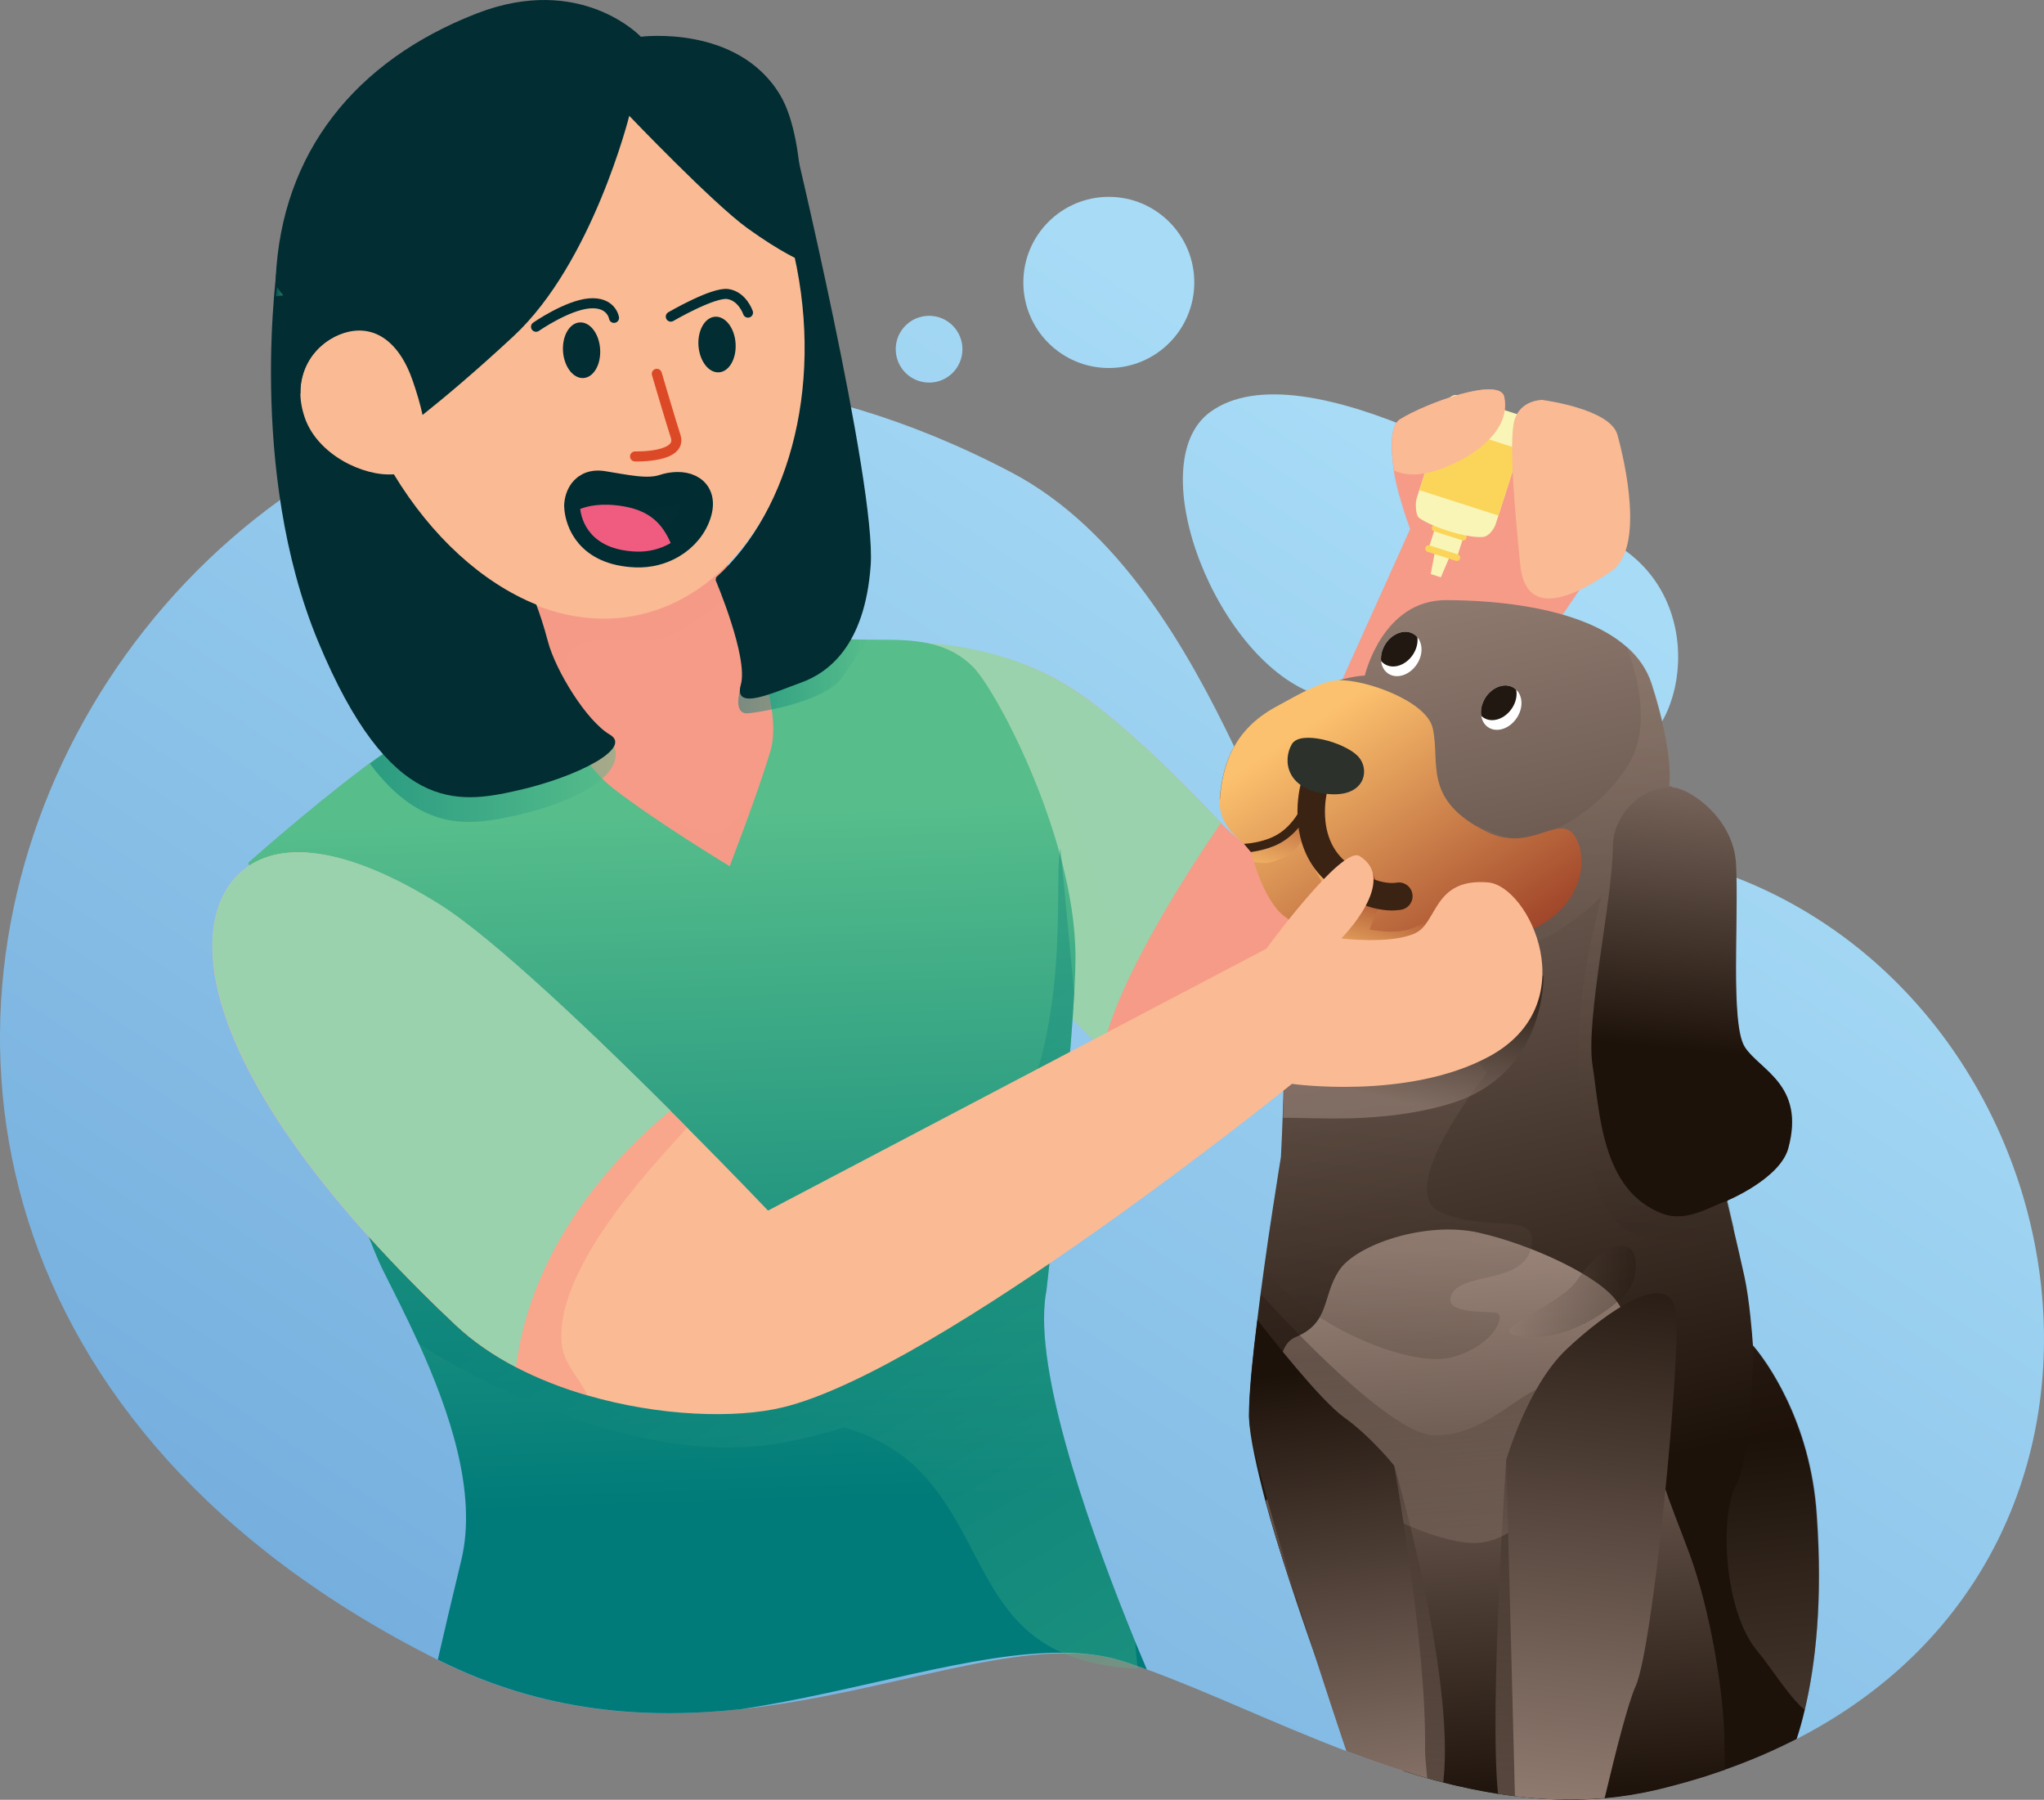 <svg width="568" height="500" viewBox="0 0 568 500" fill="none" xmlns="http://www.w3.org/2000/svg">
<rect x="0" y="0" width="568" height="500" fill="#808080" stroke="none"/>
<path d="M336.308 114.457C316.57 128.83 338.3 184.421 366.515 193.191C394.698 201.992 428.954 207.405 447.363 209.431C465.773 211.457 476.685 171.315 451.95 153.175C427.183 135.067 361.834 95.843 336.308 114.457Z" fill="url(#paint0_linear_10_11)"/>
<path d="M499.27 483.114C493.102 486.28 486.459 489.161 479.342 491.662C478.551 491.947 477.729 492.231 476.907 492.485C476.084 492.77 475.293 493.023 474.471 493.276C473.838 493.498 473.174 493.688 472.51 493.878C471.751 494.099 470.992 494.321 470.232 494.574C469.6 494.764 468.967 494.922 468.335 495.112C467.544 495.334 466.753 495.524 465.962 495.745C464.223 496.22 462.42 496.664 460.648 497.107C455.714 498.278 450.78 499.07 445.845 499.513C444.169 499.671 442.492 499.766 440.816 499.829C438.76 499.924 436.704 499.924 434.648 499.924C433.636 499.893 432.623 499.893 431.611 499.829C431.074 499.829 430.567 499.798 430.03 499.766C429.618 499.734 429.176 499.703 428.733 499.703C426.107 499.544 423.482 499.291 420.888 498.975C420.098 498.88 419.307 498.785 418.548 498.658C417.789 498.563 417.029 498.436 416.27 498.341C414.657 498.088 413.044 497.803 411.462 497.487C411.02 497.392 410.577 497.328 410.166 497.233C408.805 496.98 407.445 496.695 406.085 496.379C405.642 496.284 405.2 496.189 404.757 496.094C404.725 496.094 404.693 496.094 404.662 496.062C404.156 495.967 403.681 495.84 403.207 495.714C403.08 495.682 402.985 495.65 402.859 495.619C402.226 495.461 401.594 495.302 400.961 495.144C400.36 494.986 399.759 494.827 399.158 494.669C398.272 494.447 397.387 494.194 396.501 493.941C394.35 493.339 392.168 492.706 390.048 492.01C389.384 491.788 388.688 491.598 388.024 491.377C387.36 491.155 386.664 490.933 386 490.712C385.399 490.522 384.829 490.332 384.228 490.11C383.469 489.857 382.742 489.604 381.983 489.351C381.318 489.129 380.654 488.876 379.99 488.654C379.326 488.432 378.661 488.179 377.997 487.926C377.523 487.768 377.048 487.578 376.574 487.388C375.72 487.071 374.897 486.755 374.043 486.438C354.337 478.967 335.643 469.944 318.563 463.739C316.507 462.98 314.451 462.283 312.426 461.618C312.11 461.523 311.794 461.428 311.478 461.333C311.288 461.27 311.098 461.207 310.908 461.175C310.465 461.048 309.991 460.922 309.548 460.827C309.263 460.763 309.01 460.7 308.726 460.637C308.662 460.605 308.568 460.605 308.504 460.574C282.662 454.78 246.887 470.482 205.673 474.851C179.451 477.669 151.015 475.864 121.535 461.08C-131.417 334.037 54.193 12.044 281.049 131.236C311.224 147.097 330.108 180.654 342.95 207.373C343.804 209.178 344.658 210.919 345.449 212.629C354.4 231.655 379.262 238.24 421.932 235.201C444.295 233.618 464.602 236.879 482.442 243.812C580.244 281.77 605.074 428.821 499.27 483.114Z" fill="url(#paint1_linear_10_11)"/>
<path d="M445.402 155.043C439.361 162.704 431.453 175.051 431.453 175.051C431.453 175.051 342.444 309.502 329.57 308.964C326.47 308.837 320.872 304.816 314.134 298.801C311.699 296.617 309.137 294.211 306.48 291.583C296.896 282.181 286.204 270.531 277.474 260.654C267.226 249.098 259.698 240.044 259.698 240.044L248.943 178.533C248.943 178.533 275.513 177.172 297.244 190.88C305.91 196.356 316.127 205.411 325.268 214.306C330.424 219.34 335.264 224.342 339.249 228.616C340.356 229.787 341.4 230.8 342.412 231.687C347.505 236.182 351.174 237.227 351.174 237.227L391.851 146.97C391.851 146.97 390.238 142.665 388.91 137.821C388.245 135.415 387.644 132.914 387.328 130.698C386.759 126.614 386.506 122.435 387.17 119.586C387.518 118.13 388.119 117.053 389.005 116.483C396.374 111.925 416.871 104.485 417.978 110.31C418.801 114.679 417.093 118.383 414.436 121.327C409.47 126.931 401.309 129.906 401.309 129.906L402.195 130.001L417.947 131.521C417.947 131.521 420.73 127.152 424.842 123.417C429.017 119.618 434.553 116.452 439.962 119.174C450.779 124.556 452.804 145.672 445.402 155.043Z" fill="#F69B88"/>
<path opacity="0.6" d="M342.444 231.718C338.047 241.247 320.271 280.123 316.032 293.546C315.495 295.256 314.862 297.029 314.134 298.833C311.699 296.649 309.137 294.243 306.48 291.615C296.896 282.213 286.204 270.563 277.474 260.685C287.723 246.978 305.657 226.463 315.242 220.195C318.658 217.947 322.105 216.016 325.269 214.338C330.424 219.372 335.264 224.374 339.249 228.648C340.356 229.819 341.432 230.832 342.444 231.718Z" fill="#F69B88"/>
<path opacity="0.6" d="M443.789 154.631C443.536 156.246 431.453 166.44 431.453 166.44C431.453 166.44 427.436 166.978 422.597 164.287C417.757 161.596 417.757 148.711 417.757 148.711C417.757 148.711 416.966 150.864 415.068 151.94C413.202 153.017 410.514 152.194 410.514 152.194L408.363 155.676L403.27 160.235L400.392 160.361L401.372 152.732L408.616 138.486L391.693 138.232C391.693 138.232 393.053 137.948 390.618 138.232C389.859 138.327 389.289 138.106 388.878 137.789C388.214 135.383 387.613 132.882 387.297 130.666C386.727 126.582 386.474 122.404 387.138 119.554L398.905 117.528L414.436 121.295L416.618 121.834L424.842 123.385L437.811 125.854C437.906 125.886 444.074 153.017 443.789 154.631Z" fill="#F69B88"/>
<path d="M339.281 228.616C335.454 234.188 327.862 245.521 320.904 257.931C314.419 269.486 308.441 281.959 306.48 291.583C306.069 291.204 305.689 290.824 305.278 290.412C284.655 270.024 259.666 240.044 259.666 240.044L255.839 213.515L254.447 203.986L250.778 178.533C250.778 178.533 275.482 177.203 297.212 190.88C310.845 199.459 328.147 216.807 339.281 228.616Z" fill="#9AD2AD"/>
<path d="M398.782 146.772L396.964 152.439L404.825 154.964L406.642 149.297L398.782 146.772Z" fill="#F9F5B7"/>
<path d="M398.779 153.207L402.891 154.536L400.392 160.393L397.577 159.475L398.779 153.207Z" fill="#F9F5B7"/>
<path d="M397.925 146.432C398.083 145.925 398.62 145.672 399.095 145.83L406.908 148.331C407.414 148.49 407.667 149.028 407.509 149.503C407.351 150.009 406.813 150.263 406.338 150.104L398.526 147.603C398.051 147.477 397.766 146.938 397.925 146.432Z" fill="#FBD55A"/>
<path d="M393.654 138.517L402.385 111.323C402.764 110.12 404.093 109.455 405.295 109.835L422.85 115.471C424.052 115.85 424.716 117.148 424.336 118.383L415.638 145.577C415.258 146.78 413.835 149.028 412.064 149.186C407.224 149.534 397.577 146.242 394.382 143.899C393.338 143.171 393.275 139.752 393.654 138.517Z" fill="#F9F5B7"/>
<path d="M396.122 152.13C396.28 151.624 396.817 151.371 397.292 151.529L405.105 154.03C405.611 154.188 405.864 154.726 405.706 155.201C405.547 155.708 405.01 155.961 404.535 155.803L396.722 153.302C396.216 153.143 395.963 152.605 396.122 152.13Z" fill="#FBD55A"/>
<path d="M400.338 117.756L394.427 136.172L416.382 143.229L422.292 124.813L400.338 117.756Z" fill="#FBD55A"/>
<path d="M220.349 204.999L209.089 243.274L181.317 250.935L151.173 197.053L151.109 196.926C151.109 196.926 155.538 184.833 147.092 162.672C145.764 159.19 144.846 156.056 144.245 153.302C140.988 138.517 146.713 133.674 146.713 133.674L173.093 137.22L203.87 141.335C203.87 141.335 201.497 155.708 202.383 165.553C202.636 168.561 203.237 171.157 204.281 172.771C210.733 182.839 219.97 178.406 219.97 178.406L220.349 204.999Z" fill="#F69B88"/>
<path opacity="0.6" d="M342.76 231.592L345.164 236.815C345.164 236.815 342.349 254.132 350.383 261.793C358.449 269.455 364.079 263.408 364.079 261.793C364.079 260.179 366.895 240.836 366.895 239.633C366.895 238.43 367.685 235.201 366.895 233.998C366.104 232.795 342.76 231.592 342.76 231.592Z" fill="#F69B88"/>
<path opacity="0.5" d="M177.142 223.804C177.142 223.804 195.646 233.554 200.517 230.959C205.388 228.363 211.872 218.929 211.872 218.929C211.872 218.929 254.701 241.975 214.466 244.255C174.232 246.534 230.693 255.62 202.446 251.061C174.2 246.503 174.2 246.503 174.2 246.503L177.142 223.804Z" fill="#F69B88"/>
<path opacity="0.5" d="M202.351 165.553L202.225 165.648C202.225 165.648 189.889 176.665 182.107 177.742C174.326 178.818 157.404 174.512 157.404 184.706C157.404 194.932 160.092 195.47 160.092 195.47C160.092 195.47 155.411 196.99 151.173 197.053L151.109 196.926C151.109 196.926 155.538 184.833 147.092 162.672C145.764 159.19 144.846 156.056 144.245 153.302C144.941 152.858 145.669 152.415 146.428 151.94C156.392 145.767 165.311 140.923 173.093 137.219L203.869 141.335C203.838 141.335 201.465 155.708 202.351 165.553Z" fill="#F69B88"/>
<path d="M501.515 475.041C500.819 478.017 500.06 480.708 499.269 483.114C493.101 486.28 486.459 489.161 479.342 491.661C478.551 491.946 477.729 492.231 476.906 492.485C476.084 492.77 475.293 493.023 474.471 493.276C473.838 493.498 473.174 493.688 472.51 493.878C471.751 494.099 470.991 494.321 470.232 494.574C469.6 494.764 468.967 494.922 468.334 495.112C467.544 495.334 466.753 495.524 465.962 495.745C464.222 496.22 462.419 496.664 460.648 497.107C455.714 498.278 450.779 499.069 445.845 499.513C444.169 499.671 442.492 499.766 440.816 499.829C438.76 499.924 436.704 499.956 434.648 499.924C433.635 499.893 432.623 499.893 431.611 499.829C431.073 499.829 430.567 499.798 430.03 499.766C429.618 499.734 429.176 499.703 428.733 499.703C426.107 499.544 423.482 499.291 420.888 498.975C420.097 498.88 419.307 498.785 418.548 498.658C417.788 498.563 417.029 498.436 416.27 498.341C414.657 498.088 413.044 497.803 411.462 497.487C411.019 497.392 410.577 497.328 410.165 497.233C408.805 496.98 407.445 496.695 406.085 496.379C405.642 496.284 405.199 496.189 404.757 496.094C404.725 496.094 404.693 496.094 404.662 496.062C404.156 495.967 403.681 495.84 403.207 495.714C403.08 495.682 402.985 495.65 402.859 495.619C402.226 495.46 401.593 495.302 400.961 495.144C400.36 494.986 399.759 494.827 399.158 494.669C398.272 494.447 397.387 494.194 396.501 493.941C394.35 493.339 392.167 492.706 390.048 492.01L378.092 482.987L374.518 482.291C374.518 482.291 358.86 444.333 351.648 417.075C349.15 407.546 347.347 399.284 347.094 394.25C347.094 393.997 347.062 393.775 347.062 393.554C347.062 393.395 347.062 393.269 347.062 393.142C347.062 392.477 347.062 391.781 347.094 391.053C347.283 385.038 348.169 376.11 349.371 366.676C349.371 366.549 349.403 366.423 349.434 366.328C349.498 365.948 349.529 365.6 349.561 365.22C349.782 363.32 350.035 361.421 350.288 359.521C350.446 358.445 350.573 357.337 350.731 356.261C350.889 354.994 351.079 353.76 351.237 352.525C352.06 346.605 352.882 340.938 353.641 336.126C353.799 335.145 353.926 334.195 354.084 333.277C355.159 326.186 355.95 321.469 355.95 321.469C355.95 321.469 356.014 320.234 356.108 318.239C356.203 316.245 356.33 313.491 356.425 310.547C356.583 306.241 356.741 301.492 356.741 298.073C356.741 294.718 360.347 286.803 364.301 278.762C365.787 275.754 367.306 272.715 368.697 269.898C371.734 263.788 374.233 258.628 374.454 256.728C374.802 256.38 361.169 256.38 361.169 256.38L361.96 242.672L346.651 226.147L338.933 221.999C339.123 219.34 339.534 216.712 340.198 214.212C340.831 211.837 341.716 209.558 342.95 207.405C345.291 203.226 348.897 199.522 354.305 196.546C361.707 192.463 367.59 190.278 371.766 189.075C376.7 187.682 379.262 187.682 379.262 187.682C379.262 187.682 384.102 166.725 401.815 166.725C415.827 166.725 439.392 168.751 451.823 179.546C455.113 182.395 457.643 185.878 458.972 190.088C465.424 210.223 463.811 218.295 463.811 218.295C463.811 218.295 463.969 218.359 464.286 218.485C464.507 218.58 464.76 218.707 465.076 218.834C466.468 219.467 468.872 220.638 471.434 222.443C476.337 225.893 481.872 231.655 482.315 240.044C482.379 241.216 482.41 242.482 482.442 243.843C482.79 259.736 481.018 284.872 484.719 290.824C488.736 297.282 501.642 301.302 496.802 319.031C494.493 327.452 479.88 333.53 479.88 333.53C479.88 333.53 479.88 333.562 479.911 333.657C480.069 334.322 480.797 337.456 481.714 341.35C482.726 345.655 483.928 350.879 484.719 354.488C486.174 361.009 486.965 371.425 487.091 373.451C487.123 373.672 487.123 373.831 487.123 373.831C487.123 373.831 487.313 374.021 487.629 374.432C490.318 377.693 503.128 394.44 504.836 421.128C506.544 444.871 504.488 462.505 501.515 475.041Z" fill="url(#paint2_linear_10_11)"/>
<path opacity="0.3" d="M484.878 290.824C481.177 284.872 482.916 259.704 482.6 243.843C482.569 242.514 482.537 241.247 482.474 240.044C482.031 231.623 476.495 225.893 471.593 222.443L461.091 224.912C462.483 222.316 463.59 220.132 464.412 218.454C464.128 218.327 463.938 218.264 463.938 218.264C463.938 218.264 465.551 210.191 459.098 190.056C457.738 185.846 455.24 182.364 451.95 179.514C454.702 186.637 459.193 201.865 452.393 212.629C443.251 227.128 427.151 234.061 420.73 232.985C414.278 231.908 405.168 226.052 411.051 231.433C416.966 236.815 422.312 241.659 415.353 244.856C408.363 248.085 406.212 248.624 406.75 251.853C407.287 255.082 406.75 265.276 413.74 265.814C419.37 266.257 434.173 259.989 445.023 249.035C443.22 256.317 441.385 264.579 440.183 272.272C437.495 289.462 436.546 337.139 455.081 343.186C463.843 346.035 474.028 343.091 481.873 341.318C480.987 337.456 480.228 334.29 480.07 333.625C480.038 333.53 480.038 333.499 480.038 333.499C480.038 333.499 494.651 327.42 496.961 318.999C501.768 301.302 488.895 297.282 484.878 290.824Z" fill="url(#paint3_linear_10_11)"/>
<path opacity="0.5" d="M320.872 257.931C314.387 269.486 308.409 281.959 306.448 291.583C306.037 291.204 305.657 290.824 305.246 290.412C284.623 270.024 259.635 240.044 259.635 240.044L255.807 213.515L254.416 203.986L267.005 181.889C267.005 181.889 292.309 209.178 300.122 229.977C307.903 250.776 305.309 261.16 315.052 259.862C317.329 259.546 319.227 258.849 320.872 257.931Z" fill="#9AD2AD"/>
<path d="M422.85 259.387C406.212 265.307 364.08 264.231 354.685 252.391C351.933 248.94 350.035 244.286 348.928 240.962C348.739 240.393 348.58 239.886 348.422 239.411C347.948 237.828 347.695 236.784 347.695 236.784C347.695 236.784 347.695 236.784 347.663 236.752C347.631 236.72 347.632 236.72 347.568 236.657C347.442 236.499 347.094 236.087 346.303 235.137C346.113 234.947 345.923 234.694 345.702 234.441C345.702 234.409 345.67 234.409 345.67 234.378C344.658 233.27 338.617 229.344 338.965 222.569C339.629 212.344 342.919 202.751 354.4 196.451C361.802 192.367 367.527 189.138 371.861 188.98C379.294 188.695 396.469 194.742 398.146 202.34C400.297 211.995 395.204 222.221 413.17 231.085C425.348 237.1 433.224 225.767 437.526 232.161C441.986 238.873 439.519 253.499 422.85 259.387Z" fill="url(#paint4_linear_10_11)"/>
<path opacity="0.6" d="M381.381 242.482C381.381 242.482 384.608 248.529 382.583 253.372C380.559 258.216 380.559 258.216 380.559 258.216C380.559 258.216 387.802 259.831 392.642 257.804C397.481 255.778 407.951 250.966 407.951 250.966C407.951 250.966 403.934 258.628 403.112 259.831C402.321 261.034 387.802 267.492 385.399 267.492C382.995 267.492 382.583 269.106 377.333 268.283C372.114 267.492 366.452 266.669 366.452 265.466C366.452 264.263 367.242 253.372 368.856 252.169C370.532 250.935 381.381 242.482 381.381 242.482Z" fill="url(#paint5_linear_10_11)"/>
<path opacity="0.6" d="M385.81 250.396C385.81 250.396 374.549 253.341 369.71 248.117C366.041 244.128 361.517 233.871 361.517 233.871C361.517 233.871 359.493 238.05 352.787 239.664C351.87 239.886 349.877 239.696 348.422 239.474C347.948 237.892 347.695 236.847 347.695 236.847C347.695 236.847 347.695 236.847 347.663 236.815C347.631 236.752 347.41 236.499 346.303 235.201L355.318 233.459L363.51 226.495L366.863 235.771L371.291 241.532L382.172 248.37L385.81 250.396Z" fill="url(#paint6_linear_10_11)"/>
<path d="M220.476 65.989C207.95 17.109 172.397 3.528 138.362 12.265C105.466 20.718 83.736 47.089 93.636 92.993C86.013 96.159 80.352 104.865 84.147 116.04C87.658 126.329 100.374 132.439 108.914 131.806C126.438 160.678 153.767 176.95 179.071 170.46C213.106 161.691 233.002 114.837 220.476 65.989Z" fill="#FABA94"/>
<path d="M318.689 463.803C317.803 463.486 316.949 463.169 316.064 462.853C314.893 462.441 313.723 462.061 312.553 461.65C312.236 461.555 311.92 461.46 311.604 461.365C311.414 461.302 311.224 461.27 311.034 461.207C310.592 461.08 310.117 460.953 309.674 460.827C309.39 460.763 309.137 460.7 308.852 460.637C308.789 460.605 308.694 460.605 308.63 460.573C304.455 459.624 299.995 459.181 295.282 459.149C270.326 458.959 238.189 470.008 205.799 474.851C179.577 477.637 151.141 475.864 121.661 461.08C123.369 453.64 125.583 444.206 128.177 433.474C132.732 414.669 124.792 391.844 116.379 373.261C112.868 365.536 109.293 358.572 106.446 352.905C103.347 346.668 98.349 332.739 93.003 316.688C81.775 282.846 68.996 239.664 68.996 239.664C68.996 239.664 85.317 225.102 100.974 213.325C101.987 212.565 102.999 211.806 104.011 211.077C110.748 206.139 120.079 201.928 128.715 198.699C141.209 194.014 152.311 191.354 152.311 191.354C152.311 191.354 153.829 195.787 156.803 201.422C159.839 207.247 164.426 214.338 170.372 218.992C170.436 219.055 170.499 219.087 170.562 219.15C182.36 228.299 202.762 240.646 202.762 240.646C202.762 240.646 210.259 221.303 214.023 208.925C215.13 205.284 215.067 201.042 214.402 196.831C213.675 191.988 212.188 187.239 210.828 183.598C209.373 179.673 208.045 177.045 208.045 177.045C208.045 177.045 210.828 177.108 214.972 177.203C222.089 177.362 233.191 177.615 240.846 177.71C242.933 177.742 244.8 177.742 246.223 177.742C255.87 177.742 263.936 178.818 270.389 185.276C275.039 189.898 287.723 212.47 294.46 237.069C294.65 237.765 294.839 238.461 295.029 239.158C297.338 248.117 298.857 257.266 298.857 265.877C298.857 268.568 298.73 272.019 298.509 276.071C297.686 290.729 295.599 312.763 293.796 330.396C292.182 346.288 290.791 358.572 290.791 358.572C290.569 359.616 290.411 360.756 290.316 361.927C288.197 384.531 304.076 428.219 315.399 455.951C316.57 458.706 317.645 461.365 318.689 463.803Z" fill="url(#paint7_linear_10_11)"/>
<path opacity="0.5" d="M143.518 226.495C130.992 229.312 117.264 231.56 102.778 212.122C104.169 211.109 112.457 205.284 114.861 203.796C116.252 202.941 120.016 179.293 123.274 156.974C131.056 165.047 139.754 171.157 148.832 174.797C149.654 176.982 150.888 180.528 152.09 185.118C154.241 193.191 166.134 199.554 169.993 205.949C175.402 214.813 160.156 222.727 143.518 226.495Z" fill="url(#paint8_linear_10_11)"/>
<path opacity="0.5" d="M240.878 177.71C238.569 181.794 235.754 185.624 234.172 187.967C229.08 195.502 208.804 198.193 207.602 198.193C203.585 198.193 205.704 191.481 205.704 191.481L210.829 183.63L215.004 177.235C222.152 177.362 233.223 177.583 240.878 177.71Z" fill="url(#paint9_linear_10_11)"/>
<path d="M388.72 248.972C388.72 248.972 380.907 250.808 371.07 241.975C361.233 233.143 365.123 218.897 365.123 218.897" stroke="#3B2314" stroke-width="7.637" stroke-miterlimit="10" stroke-linecap="round" stroke-linejoin="round"/>
<path opacity="0.3" d="M316.064 462.885L315.4 455.92C304.076 428.187 288.197 384.5 290.317 361.896C290.38 361.104 290.506 360.313 290.601 359.585C290.665 359.236 290.696 358.888 290.791 358.54C290.791 358.54 291.614 351.322 292.721 340.812C293.069 337.614 293.416 334.068 293.796 330.364C295.599 312.763 297.687 290.729 298.509 276.039L295.03 239.158L294.682 235.581C294.682 235.581 294.618 236.119 294.46 237.069C292.942 247.041 297.718 287.246 279.752 317.416C276.779 322.418 266.341 327.294 260.9 336.126C223.038 342.743 176.541 350.625 175.908 349.676C174.833 348.061 127.608 313.681 125.457 313.681C124.287 313.681 107.87 315.105 92.972 316.688C98.318 332.739 103.284 346.7 106.415 352.905C109.262 358.572 112.836 365.568 116.347 373.261C131.72 383.455 176.604 406.977 214.593 401.247C221.773 400.17 228.384 398.524 234.457 396.529C242.206 398.809 250.462 402.576 257.705 410.966C272.382 427.966 274.185 449.905 295.251 459.212C300.723 461.618 307.492 463.201 316.127 463.581L316.064 462.885Z" fill="url(#paint10_linear_10_11)"/>
<path d="M479.342 491.662C477.729 492.231 476.116 492.77 474.471 493.308C473.87 493.498 473.269 493.688 472.668 493.878C471.245 494.321 469.821 494.732 468.366 495.144C467.575 495.365 466.785 495.587 465.994 495.809C464.254 496.284 462.451 496.727 460.68 497.17C455.745 498.341 450.811 499.133 445.877 499.576C440.626 500.051 435.375 500.114 430.156 499.829C429.713 499.798 429.239 499.766 428.796 499.766C427.974 499.703 427.151 499.639 426.329 499.576C425.791 499.513 425.253 499.481 424.747 499.418C424.146 499.354 423.514 499.291 422.913 499.228C422.248 499.164 421.616 499.07 420.983 499.006C420.192 498.911 419.402 498.816 418.643 498.69C417.883 498.595 417.124 498.468 416.365 498.373C413.771 497.961 411.146 497.487 408.552 496.948C407.762 496.79 406.971 496.6 406.18 496.41C405.737 496.315 405.294 496.22 404.852 496.125C404.219 495.967 403.586 495.84 402.954 495.682C402.321 495.524 401.688 495.366 401.056 495.207C400.36 495.017 399.664 494.859 398.968 494.669C398.177 494.447 397.387 494.226 396.596 494.004C394.445 493.403 392.262 492.77 390.143 492.073L373.853 482.829L373.347 481.309C373.347 481.309 358.955 444.396 351.743 417.139L360.062 402.07C360.062 399.664 350.415 375.477 360.062 371.456C369.71 367.436 367.306 360.186 372.145 352.905C376.985 345.655 396.311 339.197 410.798 342.426C425.285 345.655 444.611 354.519 449.451 361.769C454.29 369.019 463.147 385.956 460.711 395.611C458.308 405.267 463.938 416.569 469.568 431.891C475.198 447.214 479.215 470.577 479.215 485.077C479.215 487.166 479.279 489.382 479.342 491.662Z" fill="url(#paint11_linear_10_11)"/>
<path opacity="0.2" d="M425.538 346.447C423.387 356.672 406.75 353.443 403.523 359.331C400.297 365.251 413.171 364.175 415.859 364.713C418.548 365.251 415.322 373.831 403.523 377.06C392.895 379.972 365.345 369.81 351.333 352.525C352.155 346.605 352.977 340.938 353.736 336.126C353.895 335.145 354.021 334.195 354.179 333.277C355.255 326.186 356.046 321.469 356.046 321.469C356.046 321.469 356.109 320.234 356.204 318.239C356.299 316.245 356.425 313.491 356.52 310.547C356.678 306.241 356.836 301.492 356.836 298.073C356.836 294.718 360.442 286.803 364.396 278.762C365.883 275.754 367.401 272.715 368.793 269.898L388.499 266.922L413.202 298.073C413.202 298.073 386.886 330.839 400.329 336.759C413.74 342.679 427.689 336.221 425.538 346.447Z" fill="url(#paint12_linear_10_11)"/>
<path opacity="0.6" d="M403.144 306.558C384.292 312.288 365.503 310.42 356.52 310.547C356.678 306.241 356.836 301.492 356.836 298.073C356.836 294.718 360.442 286.803 364.396 278.762L428.891 271.101C428.923 271.101 429.713 298.485 403.144 306.558Z" fill="url(#paint13_linear_10_11)"/>
<path opacity="0.5" d="M434.363 499.956C429.872 499.893 425.412 499.544 420.983 499.006C419.402 498.816 417.852 498.595 416.27 498.341C413.835 474.091 418.579 405.52 418.579 405.52C418.579 405.52 433.731 455.223 433.351 463.264C433.003 469.691 433.952 488.053 434.363 499.956Z" fill="url(#paint14_linear_10_11)"/>
<path opacity="0.5" d="M401.119 494.732C401.087 494.891 401.087 495.017 401.056 495.176C399.569 494.796 398.082 494.416 396.596 493.973C394.445 493.371 392.262 492.738 390.143 492.041C388.214 491.44 386.284 490.807 384.355 490.142L382.615 439.901L387.455 407.135C387.423 407.135 404.345 464.911 401.119 494.732Z" fill="url(#paint15_linear_10_11)"/>
<path d="M222.627 72.447C222.627 72.447 217.249 70.295 207.602 63.33C197.955 56.333 174.864 32.178 174.864 32.178C174.864 32.178 164.679 73.017 142.664 93.436C132.099 103.25 123.527 110.437 117.423 115.28C116.79 112.305 115.841 109.139 114.734 105.91C110.749 94.228 103.347 89.859 95.218 92.645C88.702 94.861 83.325 101.066 83.483 109.455L83.072 109.044C83.072 109.044 75.923 92.613 76.619 77.354C78.232 42.436 98.729 16.856 132.447 3.75C161.421 -7.521 178.091 10.208 178.091 10.208C178.091 10.208 204.945 6.725 216.743 26.322C225.031 40.03 222.627 72.447 222.627 72.447Z" fill="#022D32"/>
<path d="M143.708 219.625C127.07 223.392 108.282 226.083 88.417 178.248C68.553 130.445 77.157 72.954 77.157 72.954L92.941 93.531C85.95 97.109 81.079 105.466 84.685 116.009C88.228 126.297 100.912 132.407 109.452 131.774C119.953 149.091 133.997 161.881 149.022 167.959C149.844 170.144 151.078 173.689 152.28 178.28C154.431 186.352 163.003 200.314 169.455 204.081C175.94 207.817 160.377 215.889 143.708 219.625Z" fill="#022D32"/>
<path opacity="0.5" d="M76.967 79.824L78.707 82.071C78.042 82.135 77.347 82.23 76.651 82.293C76.84 80.678 76.967 79.824 76.967 79.824Z" fill="url(#paint16_linear_10_11)"/>
<path d="M241.953 157.037C240.34 179.609 229.997 186.986 222.5 189.677C214.972 192.367 203.711 197.749 205.862 190.215C208.013 182.68 198.872 161.216 198.872 161.216L198.998 160.393C219.748 141.746 229.554 105.087 219.811 67.192C218.262 61.177 216.395 55.7 214.181 50.73L220.001 36.516C220.001 36.547 243.566 134.497 241.953 157.037Z" fill="#022D32"/>
<path d="M366.072 219.182C365.977 219.688 363.542 231.307 353.799 235.137C351.68 235.96 349.592 236.435 347.6 236.72C347.473 236.562 347.125 236.15 346.335 235.201C346.145 235.011 345.955 234.757 345.734 234.504C345.734 234.473 345.702 234.473 345.702 234.441C347.948 234.283 350.415 233.839 352.914 232.858C361.454 229.502 363.7 218.802 363.7 218.675C363.826 218.01 364.459 217.599 365.123 217.726C365.787 217.884 366.199 218.549 366.072 219.182Z" fill="#3B2314"/>
<path opacity="0.3" d="M436.546 400.423C432.529 414.923 422.059 427.839 410.767 428.631C399.506 429.422 376.099 417.835 361.644 406.059C357.342 402.545 352.218 397.036 347.189 391.053C347.379 385.038 348.264 376.11 349.466 366.676C349.466 366.549 349.498 366.423 349.529 366.328C349.593 365.948 349.624 365.6 349.656 365.22C349.877 363.32 350.13 361.421 350.383 359.521C357.564 367.436 386.727 398.809 398.684 398.809C412.38 398.809 421.236 387.539 429.271 385.101C437.368 382.695 440.563 385.924 436.546 400.423Z" fill="url(#paint17_linear_10_11)"/>
<path d="M358.987 206.74C361.328 202.751 373.474 206.202 377.238 209.969C381.002 213.737 379.357 221.936 368.35 220.511C357.374 219.118 356.393 211.172 358.987 206.74Z" fill="#2C312C"/>
<path d="M421.489 199.459C419.497 202.466 415.954 203.638 413.55 202.055C412.475 201.358 411.842 200.187 411.621 198.889C411.336 197.275 411.747 195.407 412.823 193.729C414.815 190.721 418.358 189.55 420.73 191.133C420.952 191.291 421.141 191.449 421.331 191.608C423.197 193.381 423.324 196.705 421.489 199.459Z" fill="white"/>
<path d="M420.161 196.768C418.168 199.775 414.625 200.947 412.222 199.364C412 199.206 411.81 199.047 411.621 198.889C411.336 197.275 411.747 195.407 412.823 193.729C414.815 190.721 418.358 189.55 420.73 191.133C420.952 191.291 421.141 191.449 421.331 191.608C421.648 193.222 421.268 195.09 420.161 196.768Z" fill="#211812"/>
<path d="M413.677 293.578C391.124 305.671 359.019 301.113 359.019 301.113C359.019 301.113 260.52 380.669 217.502 390.989C204.249 394.187 183.215 393.459 163.256 387.665C156.36 385.671 149.591 383.043 143.328 379.782C137.129 376.553 131.435 372.659 126.596 368.101C123.148 364.872 119.858 361.674 116.727 358.54C54.477 296.395 51.441 256.443 66.75 242.45C77.093 232.985 96.167 235.074 122.104 251.283C132.479 257.773 149.117 272.652 165.407 288.164C172.618 295.066 179.767 302.062 186.251 308.552C187.864 310.135 189.414 311.718 190.901 313.238C203.996 326.407 213.422 336.316 213.422 336.316L351.902 263.566C351.902 263.566 372.905 234.821 377.807 237.828C388.878 244.603 372.715 260.717 372.715 260.717C372.715 260.717 386.664 262.427 393.338 259.229C399.506 256.285 398.336 243.875 413.487 245.141C424.937 246.091 440.784 279.047 413.677 293.578Z" fill="#FABA94"/>
<path d="M393.718 184.548C391.725 187.556 388.182 188.727 385.778 187.144C384.608 186.384 383.944 185.086 383.786 183.63C383.627 182.11 384.039 180.369 385.051 178.818C387.044 175.81 390.586 174.639 392.958 176.222C393.306 176.444 393.623 176.729 393.876 177.045C395.426 178.913 395.426 181.984 393.718 184.548Z" fill="white"/>
<path d="M392.642 181.857C390.649 184.865 387.107 186.036 384.703 184.453C384.355 184.231 384.039 183.947 383.786 183.63C383.627 182.11 384.039 180.369 385.051 178.818C387.044 175.81 390.586 174.639 392.958 176.222C393.306 176.444 393.623 176.729 393.876 177.045C394.066 178.596 393.654 180.306 392.642 181.857Z" fill="#211812"/>
<path d="M496.929 319.031C494.62 327.452 480.006 333.53 480.006 333.53C480.006 333.53 480.006 333.562 480.038 333.657C476.084 334.543 469.094 339.893 461.882 337.139C444.959 330.681 444.58 308.932 442.555 296.047C440.531 283.162 448.186 249.7 448.186 235.201C448.186 226.241 456.599 218.01 465.171 218.802C469.6 219.213 481.746 227.223 482.41 240.044C483.201 255.367 480.797 284.365 484.814 290.824C488.895 297.282 501.768 301.302 496.929 319.031Z" fill="url(#paint18_linear_10_11)"/>
<path d="M454.544 468.393C452.456 473.015 449.103 486.121 445.908 499.544C437.526 500.272 429.207 500.019 420.983 499.006L418.579 405.552C418.579 405.552 424.494 385.133 435.217 374.939C445.972 364.745 464.729 351.29 465.804 365.283C466.88 379.213 459.351 457.661 454.544 468.393Z" fill="url(#paint19_linear_10_11)"/>
<path opacity="0.6" d="M156.076 373.293C156.613 378.991 161.263 383.138 163.256 387.665C156.36 385.671 149.591 383.043 143.328 379.782C137.129 376.553 131.435 372.659 126.596 368.101C123.148 364.872 119.858 361.674 116.727 358.54C121.313 336.189 105.182 335.081 129.727 313.143C141.494 302.6 154.684 294.179 165.407 288.196C172.618 295.097 179.767 302.094 186.251 308.584C187.865 310.167 189.414 311.75 190.901 313.269C186.441 318.746 153.925 350.752 156.076 373.293Z" fill="#F69B88"/>
<path d="M186.314 308.552C172.682 319.696 147.946 344.421 143.36 379.751C137.16 376.522 131.467 372.628 126.627 368.069C54.889 300.448 50.713 257.108 66.782 242.419C77.125 232.953 96.198 235.042 122.167 251.251C137.129 260.654 165.217 287.5 186.314 308.552Z" fill="#9AD2AD"/>
<path d="M396.596 493.973C394.445 493.371 392.263 492.738 390.143 492.041C389.479 491.82 388.783 491.63 388.119 491.408C387.455 491.187 386.759 490.965 386.095 490.743C385.494 490.553 384.924 490.364 384.323 490.142C383.564 489.889 382.837 489.635 382.078 489.382C381.413 489.161 380.749 488.907 380.085 488.686C379.421 488.464 378.756 488.211 378.092 487.958C377.618 487.799 377.143 487.609 376.669 487.419C375.815 487.103 374.992 486.786 374.138 486.47C373.664 485.14 348.011 409.193 347.157 394.282C347.157 394.028 347.125 393.807 347.125 393.585C347.125 393.427 347.125 393.3 347.125 393.174C347.125 387.254 348.106 377.313 349.435 366.676C352.724 370.95 366.831 388.963 373.442 393.712C380.97 399.094 387.391 407.135 387.391 407.135C387.391 407.135 396.501 457.091 395.995 486.121C395.995 487.736 396.248 490.174 396.596 493.973Z" fill="url(#paint20_linear_10_11)"/>
<path d="M401.404 129.906C401.404 129.906 393.275 133.642 387.36 130.666C386.474 124.493 386.348 118.13 389.068 116.483C396.438 111.925 416.935 104.485 418.042 110.31C420.446 122.942 401.404 129.906 401.404 129.906Z" fill="#FABA94"/>
<path d="M428.511 111.102C428.511 111.102 447.427 113.508 449.451 120.757C451.475 128.007 457.106 152.194 447.838 158.62C438.57 165.078 424.083 172.708 422.47 157.006C420.857 141.303 419.244 122.34 420.857 116.705C422.47 111.102 428.511 111.102 428.511 111.102Z" fill="#FABA94"/>
<path d="M204.407 95.368C204.692 99.641 202.636 103.25 199.789 103.44C196.942 103.63 194.412 100.338 194.095 96.064C193.811 91.79 195.867 88.181 198.714 87.991C201.56 87.801 204.122 91.094 204.407 95.368Z" fill="#022D32"/>
<path d="M166.767 96.95C167.052 101.224 164.996 104.833 162.149 105.023C159.302 105.213 156.772 101.921 156.455 97.647C156.171 93.373 158.227 89.764 161.073 89.574C163.952 89.384 166.482 92.677 166.767 96.95Z" fill="#022D32"/>
<path d="M193.4 142.158C192.388 145.704 189.857 148.838 186.378 150.864C183.626 152.479 180.336 153.365 176.762 153.238C163.698 152.732 161.579 144.311 161.231 141.398C161.168 140.765 161.168 140.385 161.168 140.385C161.168 140.385 161.294 134.275 167.399 135.225C173.504 136.175 179.862 137.726 184.606 136.143C189.383 134.56 195.171 135.795 193.4 142.158Z" fill="#022D32" stroke="#012C32" stroke-width="8.787" stroke-miterlimit="10"/>
<path d="M186.378 150.864C183.626 152.479 180.336 153.365 176.762 153.238C163.699 152.732 161.579 144.311 161.231 141.398C163.287 140.575 167.178 139.657 173.125 140.639C180.716 141.905 184.101 145.64 186.378 150.864Z" fill="#EF5C80"/>
<path d="M148.958 90.777C148.958 90.777 157.594 84.794 163.762 84.287C169.93 83.781 170.626 88.308 170.626 88.308" stroke="#012C32" stroke-width="2.794" stroke-miterlimit="10" stroke-linecap="round" stroke-linejoin="round"/>
<path d="M186.409 87.96C186.409 87.96 198.239 81.058 202.288 81.691C206.337 82.325 207.855 86.852 207.855 86.852" stroke="#012C32" stroke-width="2.794" stroke-miterlimit="10" stroke-linecap="round" stroke-linejoin="round"/>
<path d="M182.519 103.852C182.519 103.852 186.725 118.13 187.738 121.169C189.762 127.215 176.477 126.804 176.477 126.804" stroke="#DC4926" stroke-width="2.794" stroke-miterlimit="10" stroke-linecap="round" stroke-linejoin="round"/>
<path opacity="0.3" d="M452.266 346.447C448.407 345.307 443.409 348.061 438.19 355.722C432.971 363.384 410.419 370.222 423.292 371.425C436.166 372.628 448.249 363.352 451.887 359.331C455.461 355.311 455.334 347.365 452.266 346.447Z" fill="url(#paint21_linear_10_11)"/>
<path opacity="0.3" d="M501.515 475.041C496.866 471.116 492.248 463.296 488.357 458.706C479.247 447.974 477.634 421.634 482.442 412.517C486.396 405.014 487.123 381.65 487.25 373.483C487.281 373.704 487.281 373.862 487.281 373.862C487.281 373.862 487.471 374.052 487.788 374.464C490.476 377.725 503.287 394.472 504.995 421.159C506.545 444.871 504.489 462.505 501.515 475.041Z" fill="url(#paint22_linear_10_11)"/>
<path d="M308.125 102.237C321.244 102.237 331.879 91.593 331.879 78.462C331.879 65.332 321.244 54.687 308.125 54.687C295.005 54.687 284.37 65.332 284.37 78.462C284.37 91.593 295.005 102.237 308.125 102.237Z" fill="url(#paint23_linear_10_11)"/>
<path d="M267.448 97.014C267.448 102.142 263.304 106.29 258.18 106.29C253.056 106.29 248.912 102.142 248.912 97.014C248.912 91.885 253.056 87.738 258.18 87.738C263.304 87.738 267.448 91.885 267.448 97.014Z" fill="url(#paint24_linear_10_11)"/>
<defs>
<linearGradient id="paint0_linear_10_11" x1="131.122" y1="556.598" x2="410.055" y2="140.972" gradientUnits="userSpaceOnUse">
<stop stop-color="#6EA8DA"/>
<stop offset="1" stop-color="#A7DBF6"/>
</linearGradient>
<linearGradient id="paint1_linear_10_11" x1="128.283" y1="554.693" x2="407.216" y2="139.068" gradientUnits="userSpaceOnUse">
<stop stop-color="#6EA8DA"/>
<stop offset="1" stop-color="#A7DBF6"/>
</linearGradient>
<linearGradient id="paint2_linear_10_11" x1="377.135" y1="145.014" x2="435.206" y2="410.942" gradientUnits="userSpaceOnUse">
<stop offset="0.005" stop-color="#9A8479"/>
<stop offset="1" stop-color="#1D120A"/>
</linearGradient>
<linearGradient id="paint3_linear_10_11" x1="461.48" y1="203.466" x2="441.585" y2="373.777" gradientUnits="userSpaceOnUse">
<stop offset="0.005" stop-color="#9A8479"/>
<stop offset="1" stop-color="#1D120A"/>
</linearGradient>
<linearGradient id="paint4_linear_10_11" x1="367.354" y1="199.033" x2="421.449" y2="280.485" gradientUnits="userSpaceOnUse">
<stop stop-color="#FCC16E"/>
<stop offset="1" stop-color="#8F2E1D"/>
</linearGradient>
<linearGradient id="paint5_linear_10_11" x1="385.266" y1="264.721" x2="389.004" y2="247.819" gradientUnits="userSpaceOnUse">
<stop stop-color="#FCC16E"/>
<stop offset="1" stop-color="#8F2E1D"/>
</linearGradient>
<linearGradient id="paint6_linear_10_11" x1="365.853" y1="243.908" x2="369.751" y2="224.971" gradientUnits="userSpaceOnUse">
<stop stop-color="#FCC16E"/>
<stop offset="1" stop-color="#8F2E1D"/>
</linearGradient>
<linearGradient id="paint7_linear_10_11" x1="196.178" y1="418.233" x2="189.391" y2="226.316" gradientUnits="userSpaceOnUse">
<stop stop-color="#007B79"/>
<stop offset="1" stop-color="#56BD8B"/>
</linearGradient>
<linearGradient id="paint8_linear_10_11" x1="102.791" y1="192.654" x2="171.122" y2="192.654" gradientUnits="userSpaceOnUse">
<stop stop-color="#007B79"/>
<stop offset="1" stop-color="#56BD8B"/>
</linearGradient>
<linearGradient id="paint9_linear_10_11" x1="205.153" y1="187.668" x2="240.886" y2="187.668" gradientUnits="userSpaceOnUse">
<stop stop-color="#007B79"/>
<stop offset="1" stop-color="#56BD8B"/>
</linearGradient>
<linearGradient id="paint10_linear_10_11" x1="215.311" y1="320.62" x2="303.044" y2="465.741" gradientUnits="userSpaceOnUse">
<stop stop-color="#007B79"/>
<stop offset="1" stop-color="#56BD8B"/>
</linearGradient>
<linearGradient id="paint11_linear_10_11" x1="409.031" y1="345.543" x2="418.71" y2="501.35" gradientUnits="userSpaceOnUse">
<stop offset="0.005" stop-color="#9A8479"/>
<stop offset="1" stop-color="#1D120A"/>
</linearGradient>
<linearGradient id="paint12_linear_10_11" x1="395.771" y1="283.034" x2="382.461" y2="396.977" gradientUnits="userSpaceOnUse">
<stop offset="0.005" stop-color="#9A8479"/>
<stop offset="1" stop-color="#1D120A"/>
</linearGradient>
<linearGradient id="paint13_linear_10_11" x1="388.502" y1="305.999" x2="396.164" y2="271.348" gradientUnits="userSpaceOnUse">
<stop offset="0.005" stop-color="#9A8479"/>
<stop offset="1" stop-color="#1D120A"/>
</linearGradient>
<linearGradient id="paint14_linear_10_11" x1="419.99" y1="509.569" x2="433.01" y2="395.61" gradientUnits="userSpaceOnUse">
<stop offset="0.005" stop-color="#9A8479"/>
<stop offset="1" stop-color="#1D120A"/>
</linearGradient>
<linearGradient id="paint15_linear_10_11" x1="387.732" y1="503.554" x2="399.812" y2="397.822" gradientUnits="userSpaceOnUse">
<stop offset="0.005" stop-color="#9A8479"/>
<stop offset="1" stop-color="#1D120A"/>
</linearGradient>
<linearGradient id="paint16_linear_10_11" x1="76.638" y1="81.059" x2="78.691" y2="81.059" gradientUnits="userSpaceOnUse">
<stop stop-color="#007B79"/>
<stop offset="1" stop-color="#56BD8B"/>
</linearGradient>
<linearGradient id="paint17_linear_10_11" x1="396.822" y1="429.417" x2="391.176" y2="375.423" gradientUnits="userSpaceOnUse">
<stop offset="0.005" stop-color="#9A8479"/>
<stop offset="1" stop-color="#1D120A"/>
</linearGradient>
<linearGradient id="paint18_linear_10_11" x1="480.548" y1="190.425" x2="470.869" y2="291.968" gradientUnits="userSpaceOnUse">
<stop offset="0.005" stop-color="#9A8479"/>
<stop offset="1" stop-color="#1D120A"/>
</linearGradient>
<linearGradient id="paint19_linear_10_11" x1="428.573" y1="516.405" x2="448.737" y2="339.917" gradientUnits="userSpaceOnUse">
<stop offset="0.005" stop-color="#9A8479"/>
<stop offset="1" stop-color="#1D120A"/>
</linearGradient>
<linearGradient id="paint20_linear_10_11" x1="384.558" y1="522.102" x2="364.67" y2="380.62" gradientUnits="userSpaceOnUse">
<stop offset="0.005" stop-color="#9A8479"/>
<stop offset="1" stop-color="#1D120A"/>
</linearGradient>
<linearGradient id="paint21_linear_10_11" x1="419.345" y1="358.86" x2="454.57" y2="358.86" gradientUnits="userSpaceOnUse">
<stop offset="0.005" stop-color="#9A8479"/>
<stop offset="1" stop-color="#1D120A"/>
</linearGradient>
<linearGradient id="paint22_linear_10_11" x1="497.466" y1="474.52" x2="489.754" y2="400.763" gradientUnits="userSpaceOnUse">
<stop offset="0.005" stop-color="#9A8479"/>
<stop offset="1" stop-color="#1D120A"/>
</linearGradient>
<linearGradient id="paint23_linear_10_11" x1="32.25" y1="490.244" x2="311.183" y2="74.619" gradientUnits="userSpaceOnUse">
<stop stop-color="#6EA8DA"/>
<stop offset="1" stop-color="#A7DBF6"/>
</linearGradient>
<linearGradient id="paint24_linear_10_11" x1="6.378" y1="472.881" x2="285.313" y2="57.254" gradientUnits="userSpaceOnUse">
<stop stop-color="#6EA8DA"/>
<stop offset="1" stop-color="#A7DBF6"/>
</linearGradient>
</defs>
</svg>
